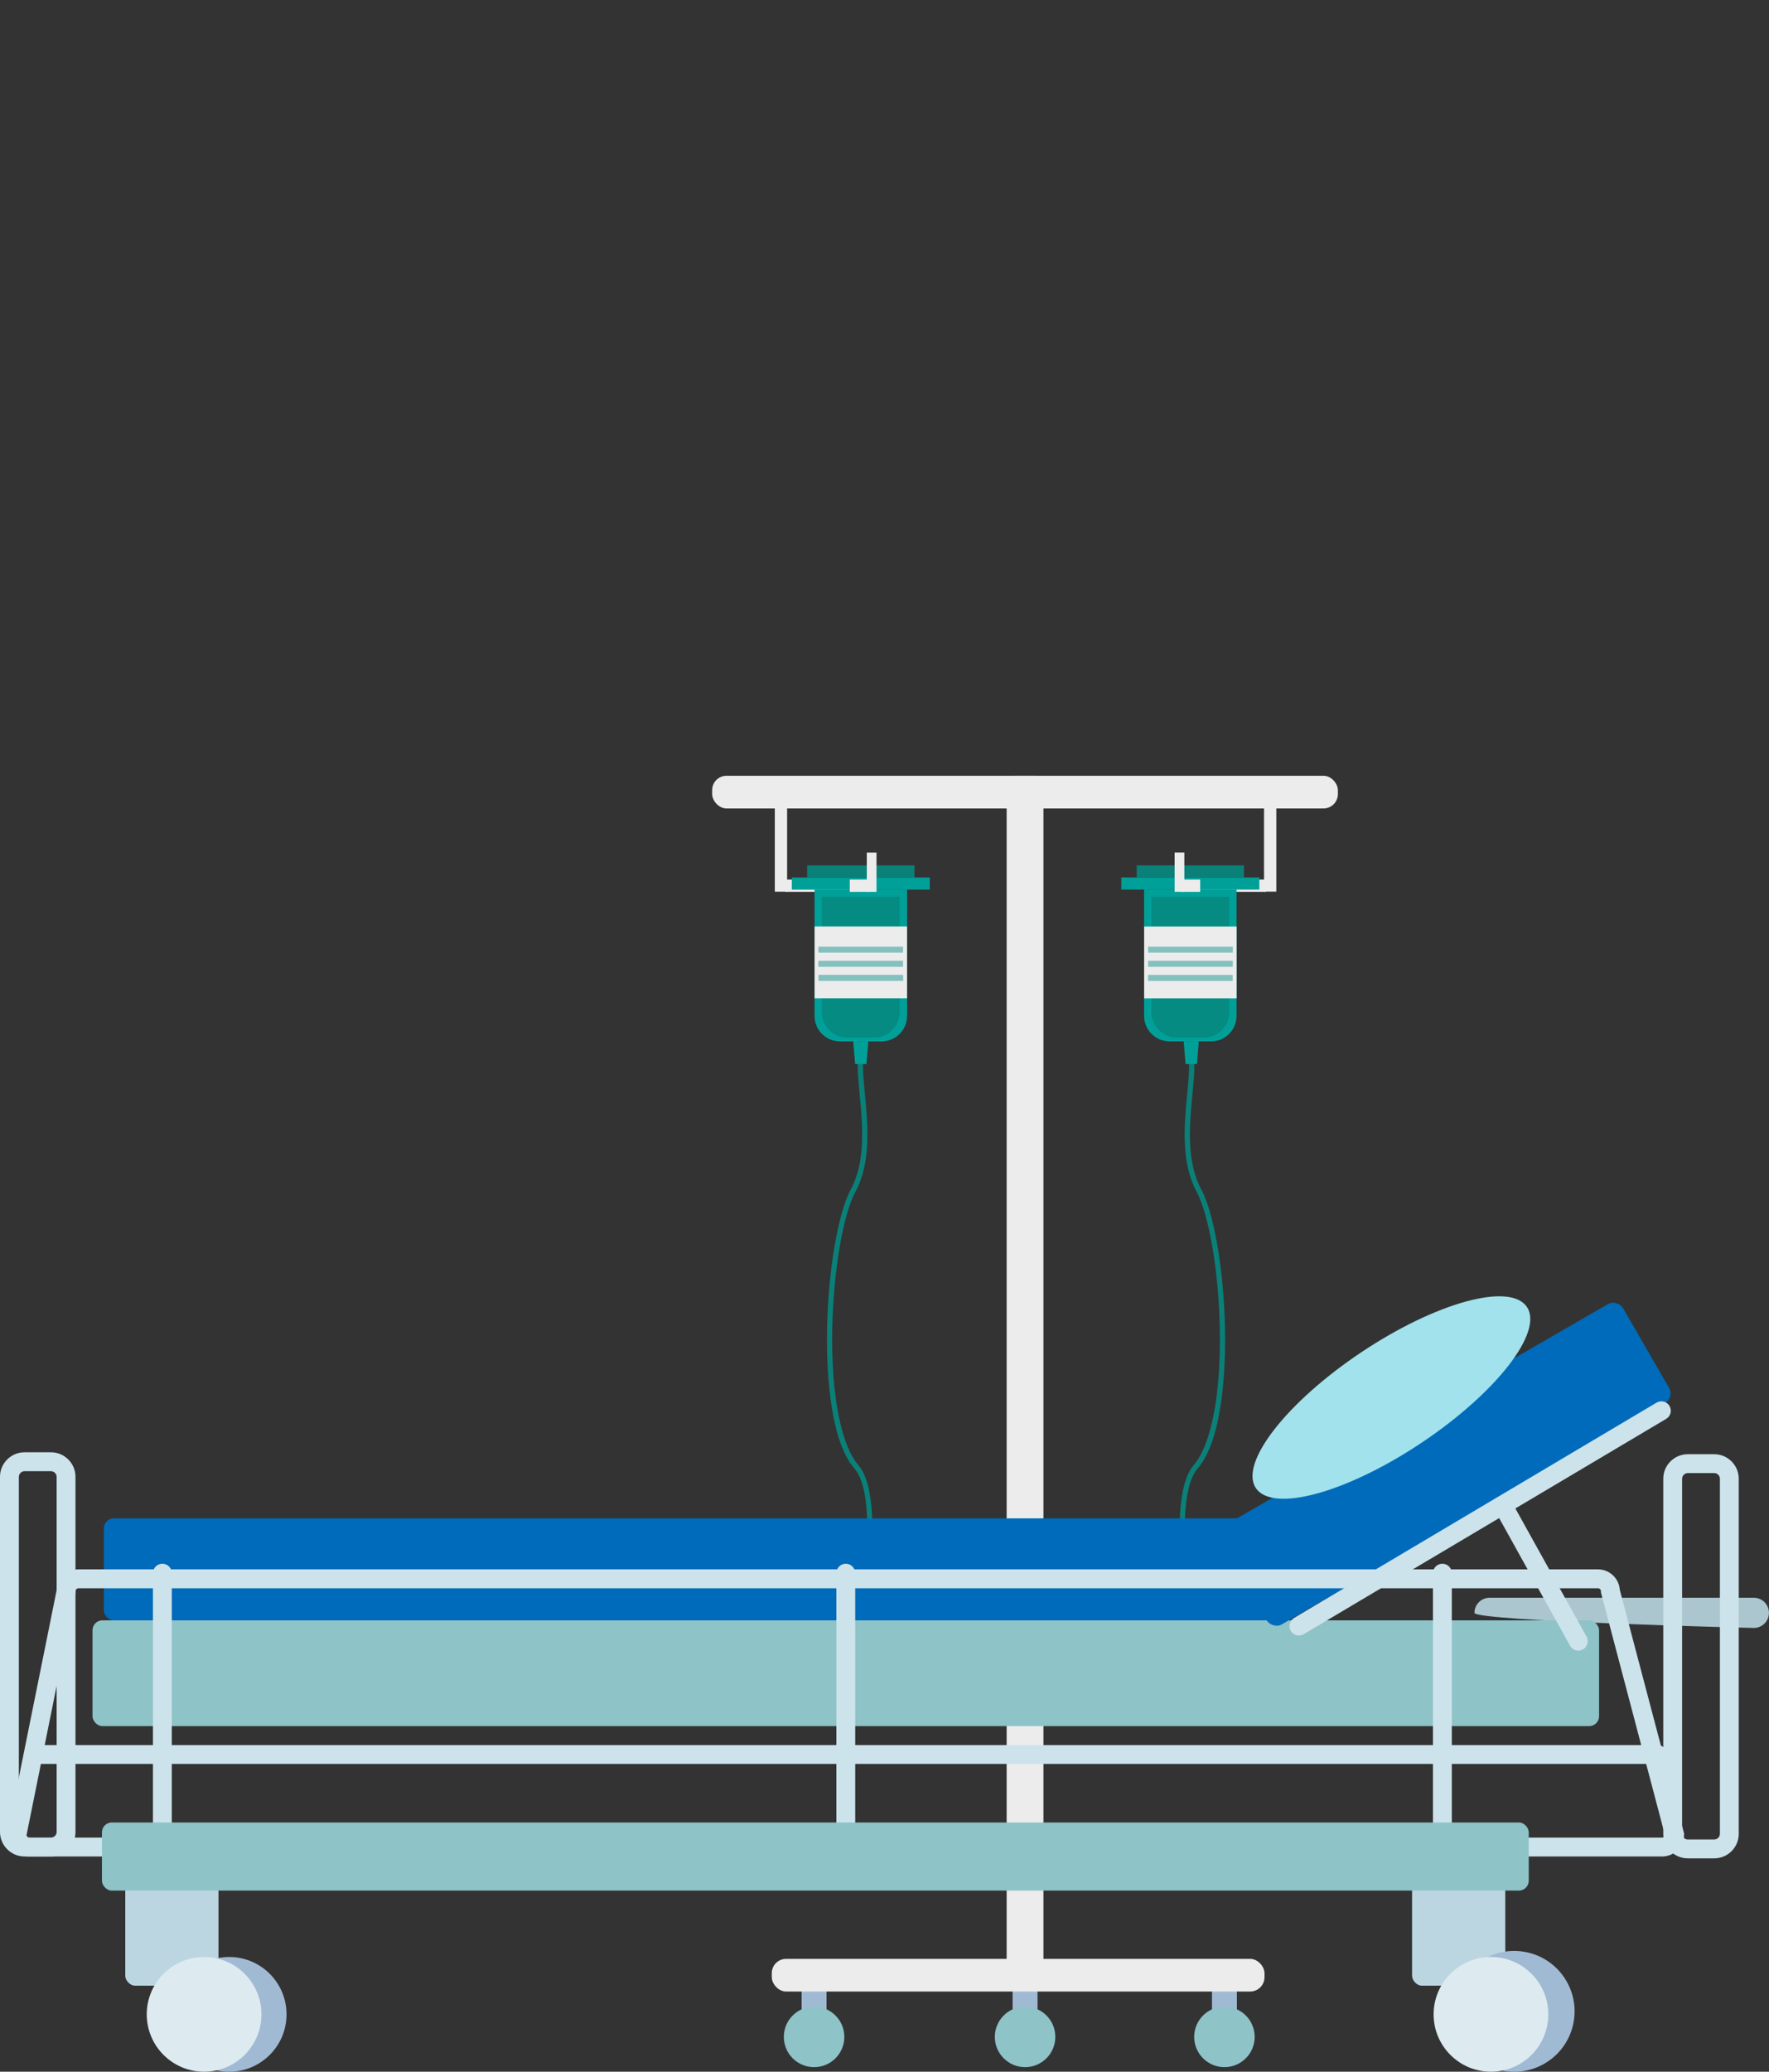 <?xml version="1.0" encoding="UTF-8"?><svg id="Capa_1" xmlns="http://www.w3.org/2000/svg" viewBox="0 0 302.33 353.92"><rect x="0" y="0" width="302.33" height="353.92" fill="#333333" stroke="none"/><defs><style>.cls-1{fill:#006bba;}.cls-2{fill:#8ec3c8;}.cls-3{fill:#cce3eb;}.cls-4{fill:#ddebf0;}.cls-5{fill:#00a099;}.cls-6{fill:#a1bad4;}.cls-7{fill:#a2e2ed;}.cls-8{fill:#acc6cf;}.cls-9{fill:#068980;opacity:.9;}.cls-10{fill:#84c0be;}.cls-11{fill:#bbd6e0;}.cls-12{fill:#ececec;}</style></defs><g><rect class="cls-6" x="207.13" y="339.12" width="4.26" height="7.36"/><rect class="cls-6" x="137" y="339.12" width="4.26" height="7.36"/><rect class="cls-12" x="172.04" y="132.53" width="6.29" height="206.59" rx="1.43" ry="1.43"/><rect class="cls-12" x="121.71" y="132.53" width="106.94" height="5.58" rx="2.45" ry="2.45"/><rect class="cls-12" x="140.22" y="144.26" width="2.1" height="14.1" transform="translate(292.57 10.04) rotate(90)"/><rect class="cls-12" x="132.42" y="137.53" width="2.1" height="14.79" transform="translate(266.94 289.86) rotate(180)"/><g><path class="cls-5" d="M139.22,151.95h15.8v21.61c0,2.4-1.95,4.35-4.35,4.35h-7.11c-2.4,0-4.35-1.95-4.35-4.35v-21.61h0Z"/><path class="cls-9" d="M140.46,153.19h13.3v19.71c0,2.4-1.95,4.35-4.35,4.35h-4.61c-2.4,0-4.35-1.95-4.35-4.35v-19.71h0Z"/><rect class="cls-5" x="135.32" y="149.91" width="23.59" height="2.07"/><rect class="cls-9" x="137.95" y="147.84" width="18.34" height="2.07"/><rect class="cls-12" x="139.22" y="158.27" width="15.8" height="12.27"/><rect class="cls-10" x="139.86" y="161.72" width="14.47" height="1.03"/><rect class="cls-10" x="139.86" y="164.13" width="14.47" height="1.03"/><rect class="cls-10" x="139.88" y="166.54" width="14.47" height="1.03"/></g><rect class="cls-12" x="148.14" y="145.65" width="1.66" height="6.71"/><rect class="cls-12" x="208.23" y="144.26" width="2.1" height="14.1" transform="translate(360.59 -57.97) rotate(90)"/><rect class="cls-12" x="216.03" y="137.53" width="2.1" height="14.79"/><g><path class="cls-5" d="M199.88,151.95h7.11c2.4,0,4.35,1.95,4.35,4.35v21.61h-15.8v-21.61c0-2.4,1.95-4.35,4.35-4.35Z" transform="translate(406.87 329.85) rotate(180)"/><path class="cls-9" d="M201.13,153.19h4.61c2.4,0,4.35,1.95,4.35,4.35v19.71h-13.3v-19.71c0-2.4,1.95-4.35,4.35-4.35Z" transform="translate(406.87 330.45) rotate(180)"/><rect class="cls-5" x="191.64" y="149.91" width="23.59" height="2.07" transform="translate(406.87 301.88) rotate(180)"/><rect class="cls-9" x="194.26" y="147.84" width="18.34" height="2.07" transform="translate(406.87 297.75) rotate(180)"/><rect class="cls-12" x="195.53" y="158.27" width="15.8" height="12.27" transform="translate(406.87 328.82) rotate(180)"/><rect class="cls-10" x="196.22" y="161.72" width="14.47" height="1.03" transform="translate(406.91 324.47) rotate(180)"/><rect class="cls-10" x="196.22" y="164.13" width="14.47" height="1.03" transform="translate(406.91 329.29) rotate(180)"/><rect class="cls-10" x="196.2" y="166.54" width="14.47" height="1.03" transform="translate(406.87 334.12) rotate(180)"/></g><rect class="cls-12" x="200.75" y="145.65" width="1.66" height="6.71" transform="translate(403.16 298) rotate(180)"/><rect class="cls-12" x="145.85" y="149.64" width="2.1" height="3.33" transform="translate(298.2 4.41) rotate(90)"/><rect class="cls-12" x="202.41" y="149.64" width="2.1" height="3.33" transform="translate(354.76 -52.15) rotate(90)"/><path class="cls-9" d="M145.88,287.49l-.88-.19c.07-.3,6.5-30.12,1.03-36.42-4.54-5.23-4.79-18.43-4.68-23.87,.19-9.96,1.87-19.78,4.08-23.88,2.58-4.77,1.97-11.1,1.49-16.18-.24-2.46-.44-4.59-.25-6.16l.89,.11c-.18,1.47,.02,3.56,.25,5.97,.5,5.2,1.11,11.68-1.59,16.69-2.15,3.99-3.79,13.64-3.98,23.47-.21,11.1,1.46,19.8,4.46,23.26,5.76,6.64-.56,35.96-.83,37.2Z"/><polygon class="cls-5" points="148.08 181.78 146.15 181.78 145.82 177.91 148.41 177.91 148.08 181.78"/><path class="cls-9" d="M204.83,287.49l.88-.19c-.07-.3-6.5-30.12-1.03-36.42,4.54-5.23,4.79-18.43,4.68-23.87-.19-9.96-1.87-19.78-4.08-23.88-2.58-4.77-1.97-11.1-1.49-16.18,.24-2.46,.44-4.59,.25-6.16l-.89,.11c.18,1.47-.02,3.56-.25,5.97-.5,5.2-1.11,11.68,1.59,16.69,2.15,3.99,3.79,13.64,3.98,23.47,.21,11.1-1.46,19.8-4.46,23.26-5.76,6.64,.56,35.96,.83,37.2Z"/><polygon class="cls-5" points="202.62 181.78 204.56 181.78 204.88 177.91 202.3 177.91 202.62 181.78"/><circle class="cls-2" cx="139.13" cy="347.97" r="5.17"/><rect class="cls-6" x="173.06" y="339.12" width="4.26" height="7.36"/><circle class="cls-2" cx="175.19" cy="347.97" r="5.17"/><circle class="cls-2" cx="209.26" cy="347.97" r="5.17"/><rect class="cls-12" x="131.9" y="334.64" width="84.21" height="5.58" rx="2.45" ry="2.45"/></g><g><g><rect class="cls-11" x="241.33" y="317.16" width="15.93" height="22.06" rx="1.69" ry="1.69"/><g><circle class="cls-6" cx="258.78" cy="343.59" r="10.32" transform="translate(-121.83 543.99) rotate(-80.78)"/><circle class="cls-4" cx="254.81" cy="344.12" r="9.8"/></g></g><rect class="cls-11" x="21.41" y="317.16" width="15.93" height="22.06" rx="1.69" ry="1.69"/><path class="cls-8" d="M299.74,278.11s-47.75-1.16-47.75-2.58h0c0-1.42,1.16-2.58,2.58-2.58h45.17c1.42,0,2.58,1.16,2.58,2.58h0c0,1.42-1.16,2.58-2.58,2.58Z"/><rect class="cls-2" x="15.81" y="276.81" width="257.48" height="18.07" rx="1.69" ry="1.69"/><path class="cls-3" d="M283.29,301.34H5.81c-.89,0-1.61-.72-1.61-1.61s.72-1.61,1.61-1.61H283.29c.89,0,1.61,.72,1.61,1.61s-.72,1.61-1.61,1.61Z"/><rect class="cls-1" x="207.24" y="240.39" width="79.4" height="19.51" rx="1.86" ry="1.86" transform="translate(-91.99 156.98) rotate(-30)"/><rect class="cls-1" x="17.75" y="259.39" width="200.69" height="17.42" rx="1.69" ry="1.69"/><path class="cls-3" d="M284.07,317.15H5.03c-2.06,0-3.74-1.68-3.74-3.74l.03-.32,8.36-41.44c.1-1.98,1.73-3.55,3.73-3.55H273.1c1.98,0,3.61,1.55,3.73,3.5l10.98,41.6v.21c0,2.06-1.68,3.74-3.74,3.74Zm-279.54-3.63c.05,.23,.26,.4,.5,.4H284.07c.23,0,.43-.16,.49-.37l-10.95-41.5v-.21c0-.28-.23-.51-.51-.51H13.42c-.28,0-.51,.23-.51,.51l-.03,.32-8.35,41.36Z"/><path class="cls-3" d="M246.51,316.82c-.89,0-1.61-.72-1.61-1.61v-46.46c0-.89,.72-1.61,1.61-1.61s1.61,.72,1.61,1.61v46.46c0,.89-.72,1.61-1.61,1.61Z"/><path class="cls-3" d="M144.55,316.82c-.89,0-1.61-.72-1.61-1.61v-46.46c0-.89,.72-1.61,1.61-1.61s1.61,.72,1.61,1.61v46.46c0,.89-.72,1.61-1.61,1.61Z"/><path class="cls-3" d="M27.75,316.82c-.89,0-1.61-.72-1.61-1.61v-46.46c0-.89,.72-1.61,1.61-1.61s1.61,.72,1.61,1.61v46.46c0,.89-.72,1.61-1.61,1.61Z"/><rect class="cls-2" x="17.42" y="311.34" width="243.85" height="11.64" rx="1.69" ry="1.69"/><g><circle class="cls-6" cx="39.17" cy="344.12" r="9.8"/><circle class="cls-4" cx="34.88" cy="344.12" r="9.8"/></g><path class="cls-3" d="M8.71,317.15H4.19C1.88,317.15,0,315.26,0,312.95v-60.66c0-2.31,1.88-4.19,4.19-4.19h4.52c2.31,0,4.19,1.88,4.19,4.19v60.66c0,2.31-1.88,4.19-4.19,4.19Zm-4.52-65.82c-.52,0-.97,.44-.97,.97v60.66c0,.52,.44,.97,.97,.97h4.52c.52,0,.97-.44,.97-.97v-60.66c0-.52-.44-.97-.97-.97H4.19Z"/><path class="cls-3" d="M292.97,317.47h-4.52c-2.31,0-4.19-1.88-4.19-4.19v-60.66c0-2.31,1.88-4.19,4.19-4.19h4.52c2.31,0,4.19,1.88,4.19,4.19v60.66c0,2.31-1.88,4.19-4.19,4.19Zm-4.52-65.82c-.52,0-.97,.44-.97,.97v60.66c0,.52,.44,.97,.97,.97h4.52c.52,0,.97-.44,.97-.97v-60.66c0-.52-.44-.97-.97-.97h-4.52Z"/><path class="cls-3" d="M269.74,281.98c-.57,0-1.12-.3-1.41-.83l-12.91-23.23c-.43-.78-.15-1.76,.63-2.19,.78-.43,1.76-.15,2.19,.63l12.91,23.23c.43,.78,.15,1.76-.63,2.19-.25,.14-.52,.2-.78,.2Z"/><path class="cls-3" d="M221.99,279.4c-.55,0-1.09-.28-1.39-.79-.46-.77-.2-1.76,.56-2.21l61.95-36.78c.77-.46,1.76-.2,2.21,.56,.46,.77,.2,1.76-.56,2.21l-61.95,36.78c-.26,.15-.54,.23-.82,.23Z"/><path class="cls-7" d="M260.96,223.28c2.85,4.26-5.22,14.64-18.01,23.19s-25.47,12.01-28.32,7.74c-2.85-4.26,5.22-14.64,18.01-23.19,12.79-8.54,25.47-12.01,28.32-7.74Z"/></g></svg>